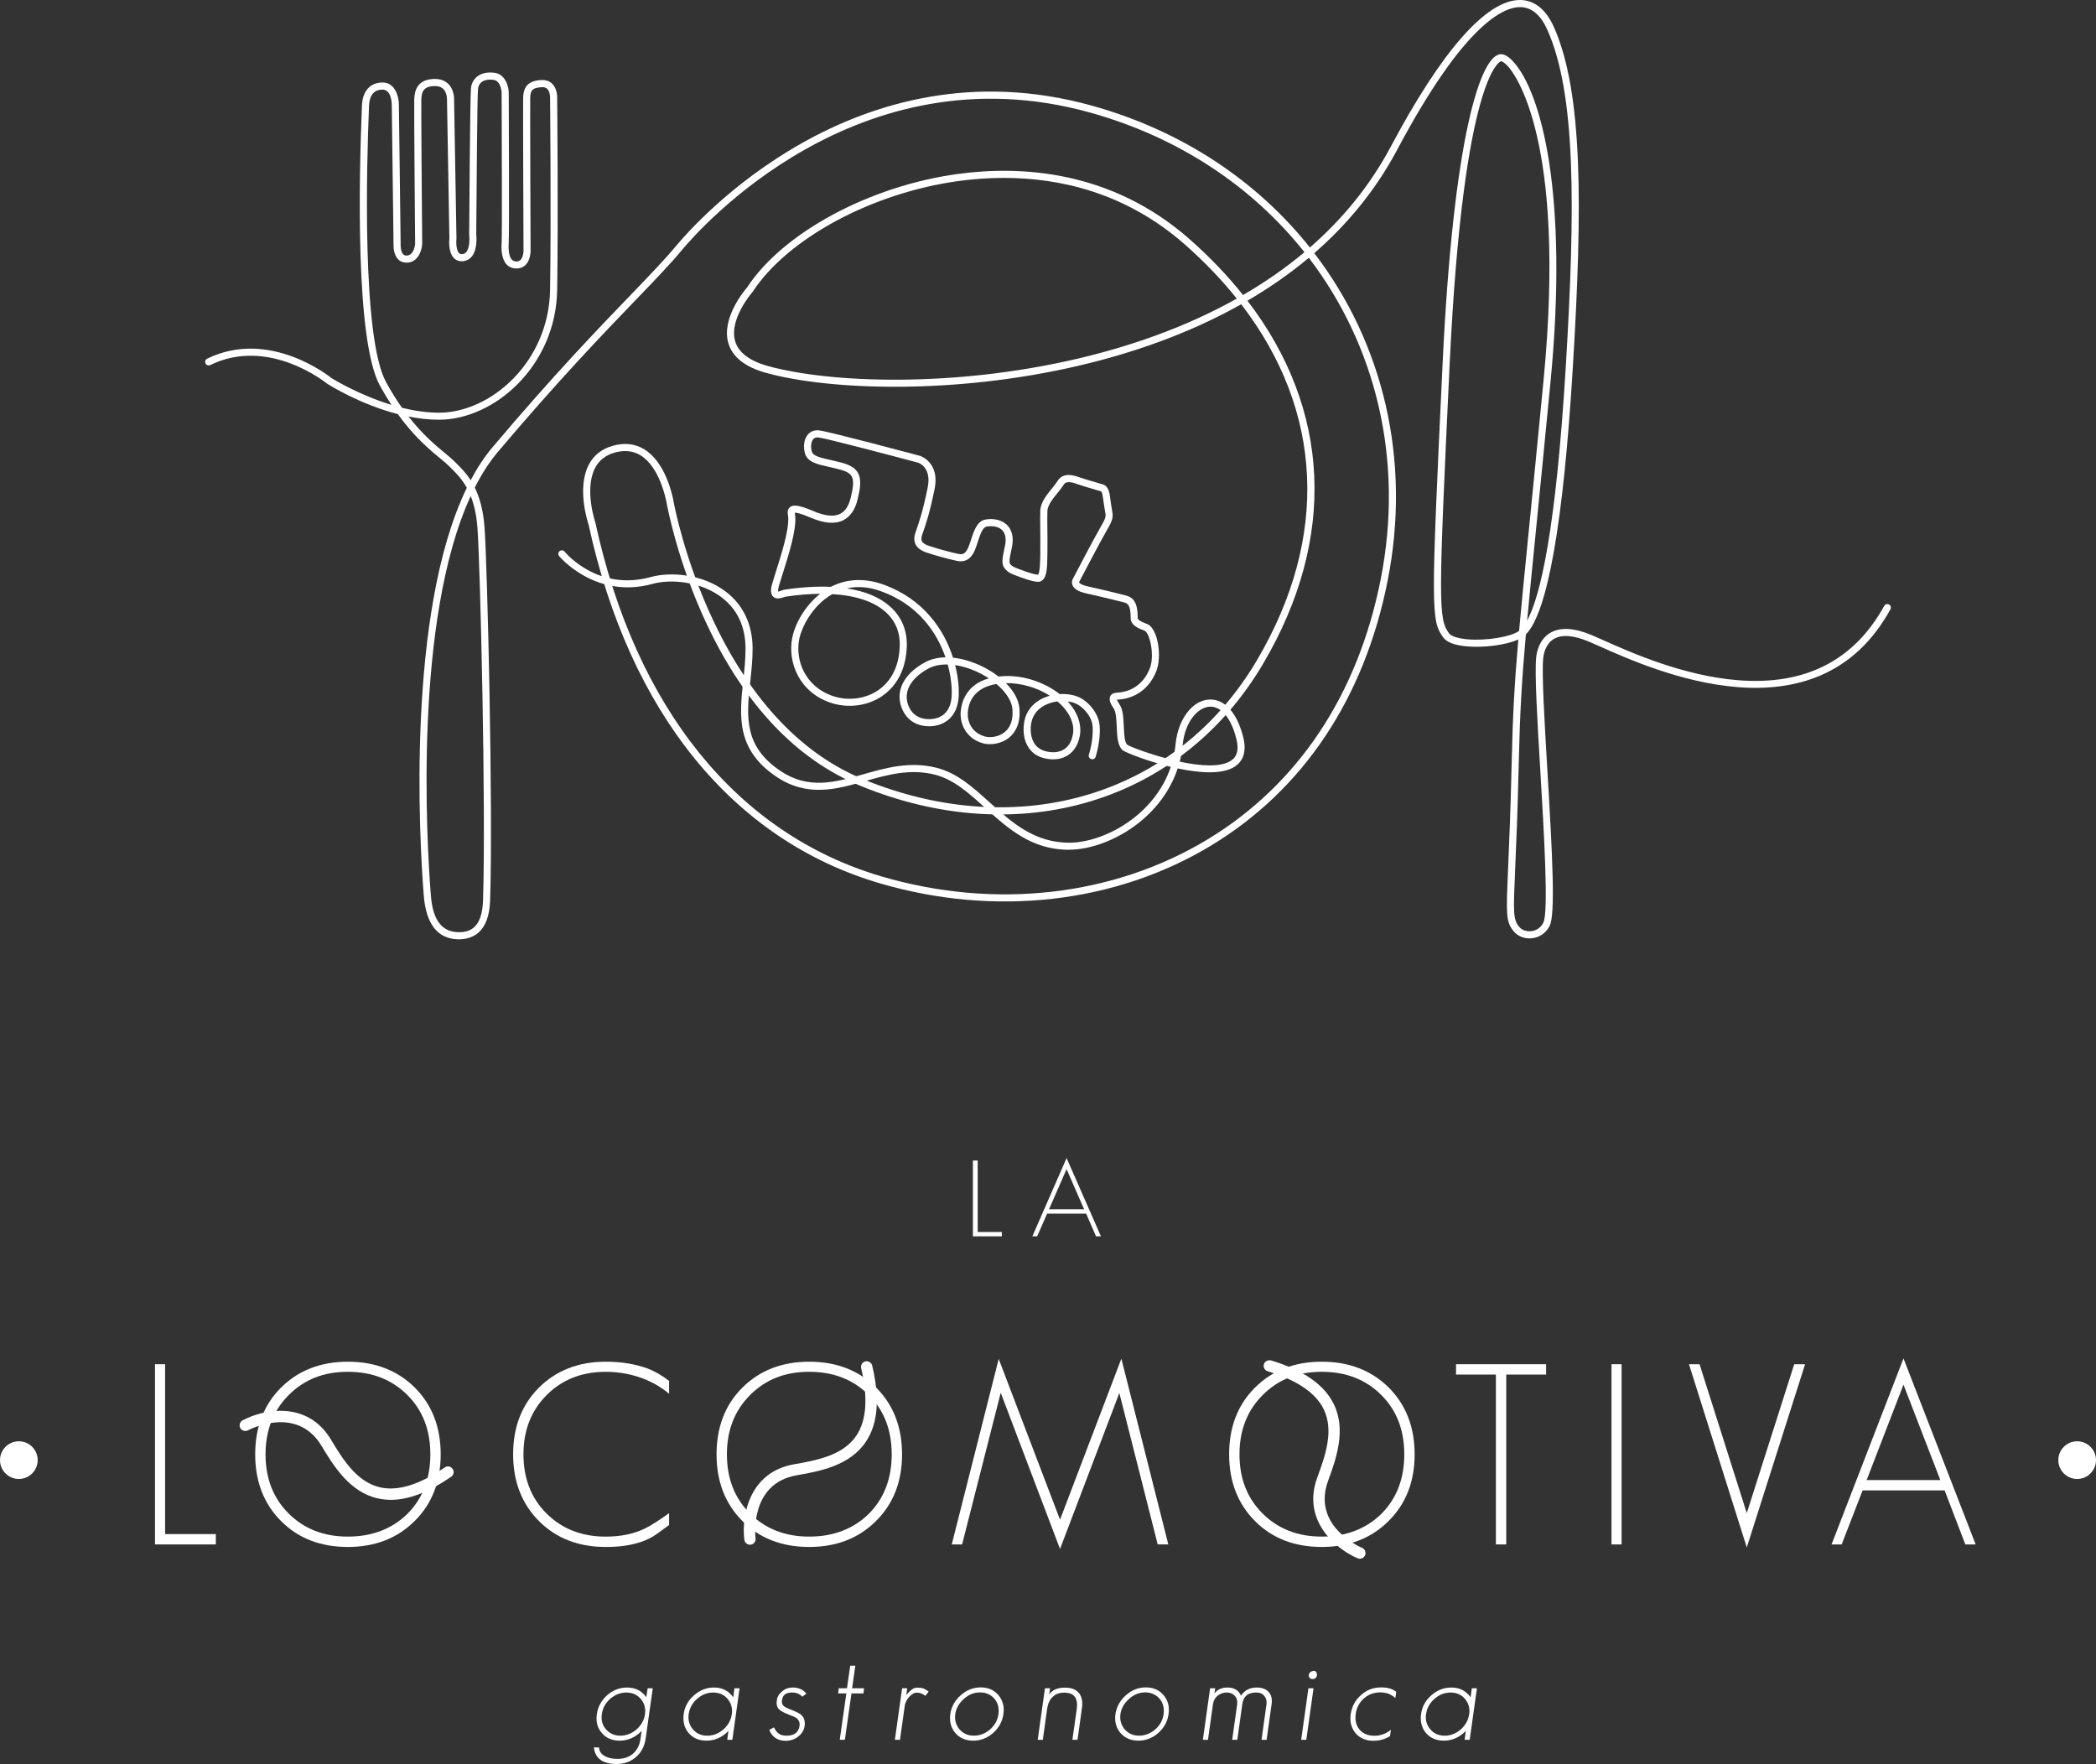 <?xml version="1.0" encoding="UTF-8"?>
<svg data-id="Livello_2" data-name="Livello 2" xmlns="http://www.w3.org/2000/svg" viewBox="0 0 2339.89 1969.25">
  <rect x="0" y="0" width="2339.89" height="1969.25" fill="#333333" stroke="none"/>
  <defs>
    <style>
      .cls-1 {
        fill: #fff;
      }
    </style>
  </defs>
  <g id="Livello_1-2" data-name="Livello 1">
    <g>
      <path class="cls-1" d="M512.29,1048.56c-.27,0-.54,0-.82,0-23.19-.4-36.14-17.28-38.49-50.16l-.14-1.88c-4.28-55.35-19.7-312.16,48.31-451.96-5.64-10.17-12.29-16.74-17.92-22.29l-2.06-2.05c-2.28-2.27-5.56-4.98-9.37-8.13-11.65-9.63-29.1-24.04-47.73-49.8-42.56-11.01-76.81-32.63-78.72-33.85-1.04-.83-65.22-52.97-130.64-20.89-1.96.94-4.33.15-5.29-1.82-.96-1.95-.15-4.33,1.81-5.29,70.09-34.36,138.11,21.05,138.78,21.61.15.07,29.46,18.55,66.97,29.93-4.31-6.57-8.65-13.77-12.97-21.69-27.48-50.38-23.19-232.53-20.08-308.52l.15-3.75c.49-16.23,9.12-25.92,23.08-25.92s18.13,15.96,18.13,24.39l1.98,157.22c-.07,2.13.32,7.71,2.93,10.26.65.63,1.73,1.49,4.1,1.33,8.19-.46,9.12-12.99,9.13-13.12-.06-6.07-1.33-155.52-.99-161.2.35-6.54,1.18-22.15,21.95-22.84,6.88-.16,12.43,1.75,16.4,5.88,6.87,7.13,6.17,18,6.14,18.46l2.65,153.62c-.53,5.07-.2,13.43,2.86,16.47.66.64,1.68,1.34,3.93,1.1,1.79-.22,3.15-.99,4.28-2.43,3.89-4.95,3.58-15.55,3.13-19.21.02-6.75.97-153.45,1.97-163.41.54-5.43,2.92-9.97,6.88-13.11,4.78-3.79,11.43-5.25,19.24-4.27,12.31,1.58,15.89,15.05,16.06,21.95.03,6.55.65,158.59-.01,167.87-.63,8.9.63,15.75,3.47,18.79,2.45,2.63,7.29,2.81,9.81.22,2.85-2.95,3.3-8.91,3.23-10.95-.03-6.63-.66-159.5-.42-169.82.32-13.45,6.56-19.4,20.87-19.94,4.67-.17,8.64,1.27,11.58,4.17,5.58,5.49,5.56,14.14,5.54,15.11.01,1.21,1.3,134.06,0,214.94-1.38,85.45-70.61,145-131.88,145-11.49,0-22.97-1.36-34.07-3.59,15.97,20.45,30.64,32.56,40.8,40.95,3.96,3.28,7.38,6.1,9.92,8.64l2.03,2.01c5.19,5.13,11.19,11.06,16.63,19.51,7.29-13.77,15.47-26.24,24.65-37.1,67.46-79.84,117.34-131.66,153.77-169.49,21.47-22.3,38.43-39.91,50.95-55.01,19.7-23.75,200.05-229.91,464.02-156.57,101.38,28.16,184.74,84.47,243.5,158.37,35.24-30.68,66.53-67.84,90.48-112.89C1609.66,56.45,1659.4,0,1696.75,0c.43,0,.86,0,1.28.02,15.45.54,28.13,10.96,36.67,30.15,32.41,72.87,32.1,199.68,21.1,380.66-10.5,172.9-28.13,272.95-52.37,297.44-4.66,52.44-6.7,88.48-7.95,143.54-1.24,54.56-2.83,91.06-3.99,117.72-2.13,49.08-2.46,56.62,4.43,65.12,2.88,3.55,8.23,5.5,13.51,4.9,5.86-.64,10.78-4.13,13.5-9.58,6-11.99.78-99.71-3.42-170.19-3.3-55.53-6.42-107.97-4.58-125.88.59-5.79,3.31-20.04,15.63-27.37,11.07-6.59,26.64-5.79,46.22,2.41,3.32,1.38,7.52,3.26,12.47,5.47,31.31,14,89.6,40.06,151.04,44.96,74.71,5.97,129.6-21.95,163.17-82.98,1.07-1.92,3.46-2.6,5.38-1.56,1.92,1.06,2.61,3.46,1.56,5.38-82.31,149.64-264.5,68.18-324.37,41.43-4.88-2.18-9.02-4.03-12.29-5.4-17.15-7.17-30.33-8.15-39.14-2.91-9.23,5.49-11.34,16.78-11.81,21.37-1.77,17.27,1.33,69.41,4.61,124.6,5.76,96.84,9.06,161.28,2.6,174.2-3.95,7.9-11.13,12.97-19.71,13.91-8.1.9-15.92-2.11-20.53-7.78-8.77-10.83-8.43-18.77-6.18-70.45,1.16-26.61,2.74-63.07,3.98-117.55,1.21-53.06,3.14-88.51,7.43-137.78-14.33,6.56-39.39,9.39-57.9,7.69-13.31-1.21-22.04-4.55-25.92-9.92-13.75-19-13.79-30.41-.74-305.16,12.12-255.38,42.73-345.99,65.27-345.99,3.99,0,8.72,2.89,13.69,8.36,31.65,34.83,61.55,148.97,41.68,356-6.78,70.59-12.23,125.34-16.64,169.6-3.98,39.98-7.11,71.45-9.6,98.34,14.68-27.05,31.99-99.98,43.07-282.41,10.93-179.8,11.32-305.58-20.44-376.97-7.32-16.46-17.32-25.02-29.71-25.46-19.33-.49-63.46,19.06-137.98,159.23-24.52,46.12-56.55,84.13-92.59,115.44,76.41,99.71,108.86,230.09,81.83,366.15-25.98,130.78-94.01,232.79-196.72,295.01-106.67,64.61-241.55,80.05-370.07,42.32-164.01-48.13-279.5-190.39-325.19-400.56-.44-1.21-13.53-40.15.22-66.67,5.43-10.47,14.27-17.55,26.28-21.06,13.33-3.88,25.39-2.58,35.87,3.89,23.5,14.5,31.14,50.54,32.43,57.61,1.8,9.87,46.11,242.53,211.55,310.52,174.14,71.58,350.91,18.19,439.88-132.86,81.05-137.61,73.72-278.51-17.61-397.3-60.74,34.23-125.01,55.37-180.59,68.4-140.6,32.97-279.65,27.43-349.37,8.33-23.61-6.48-37.93-17.63-42.55-33.16-8.53-28.68,19.65-60.94,20.85-62.3,39.9-61.11,136.92-113.42,235.57-126.76,69.58-9.4,170.93-4.38,258.62,73,22.56,19.91,42.39,40.68,59.51,62.19,23.74-13.78,46.83-29.62,68.55-47.84-57.76-72.76-139.78-128.22-239.55-155.93-259.21-71.98-436.46,130.65-455.82,154-12.7,15.32-29.75,33.03-51.34,55.44-36.35,37.75-86.13,89.47-153.43,169.1-9.81,11.61-18.46,25.14-26.08,40.17,5.24,10.63,9.4,24.64,10.85,44.02,3.2,42.92,9.65,314.16,6.27,416.83-1.17,35.72-19.4,43.4-34.86,43.4ZM525.49,553.72c-63.98,138.67-48.95,387.96-44.76,442.19l.14,1.92c1.31,18.17,5.91,42.38,30.74,42.81,18.2.55,26.82-11.05,27.63-35.74,3.37-102.47-3.06-373.16-6.26-415.98-1.1-14.74-3.88-26.14-7.5-35.21ZM697.88,503.55c-3.87,0-7.92.61-12.14,1.85-9.85,2.87-17.07,8.62-21.47,17.1-12.21,23.54.24,60.53.37,60.9,45.17,207.66,158.7,347.82,319.81,395.1,126.4,37.08,258.98,21.96,363.74-41.5,100.76-61.04,167.53-161.24,193.06-289.78,26.53-133.53-5.25-261.48-80.14-359.42-21.73,18.21-44.8,34.06-68.5,47.89,92.83,121.19,100.15,264.93,17.46,405.31-91.05,154.57-271.78,209.28-449.7,136.17-71.12-29.24-128.81-90.01-171.47-180.62-31.82-67.61-43.62-129.02-44.86-135.81-.73-3.98-7.73-39.29-28.81-52.31-5.26-3.25-11.06-4.87-17.36-4.87ZM1675.69,68.38c-.39.03-41.9,12.43-57.37,338.45-12.66,266.81-12.7,283.64-.74,300.15,2.34,3.24,9.91,5.73,20.24,6.68,21.05,1.92,48.47-2.6,58.02-9.28,2.65-29.6,6.12-64.48,10.73-110.75,4.4-44.25,9.85-98.99,16.63-169.57,25.86-269.22-32.88-342.45-39.66-349.92-4.15-4.57-6.94-5.77-7.84-5.77ZM448.77,455.24c13.36,3.31,27.42,5.47,41.35,5.47,57.59,0,122.66-56.35,123.96-137.21,1.3-80.79.01-213.53,0-214.86.02-1.82-.51-6.82-3.2-9.45-1.39-1.35-3.28-2.02-5.72-1.88-11.17.41-13.06,3.93-13.25,12.21-.24,10.22.41,167.88.41,169.47.04.95.25,10.68-5.42,16.58-5.51,5.73-15.93,5.49-21.32-.29-5.63-6.04-6.13-16.79-5.56-24.75.51-7.19.22-112.51-.01-167.19,0-.04-.5-13.11-9.16-14.22-5.66-.74-10.25.18-13.31,2.61-2.28,1.81-3.6,4.4-3.93,7.7-.77,7.68-1.62,109.43-1.96,162.16.17,1.18,1.78,16.18-4.79,24.56-2.41,3.08-5.73,4.94-9.57,5.39-4.15.5-7.75-.66-10.45-3.35-6.74-6.71-5.34-20.86-5.16-22.46l-2.66-153.45c.02-.42.46-8.23-3.97-12.79-2.38-2.46-5.71-3.56-10.41-3.43-12.48.41-13.87,7.18-14.28,14.68-.31,5.21.59,118.42.96,161.67-.42,7.08-4.43,20.12-16.59,20.79-3.97.19-7.49-1.01-10.11-3.6-5.54-5.46-5.32-14.94-5.28-16l-1.98-157.05c0-.2-.18-16.53-10.22-16.53-12.08,0-14.91,9.92-15.16,18.24l-.15,3.83c-2.41,58.77-8.16,254.39,19.12,304.4,5.94,10.9,11.93,20.4,17.82,28.73ZM1120.67,198.6c-17.92,0-34.76,1.35-50.06,3.42-96.54,13.05-191.26,63.92-230.35,123.7-.61.76-26.83,30.82-19.54,55.27,3.79,12.73,16.26,22.07,37.06,27.76,68.76,18.85,206.21,24.26,345.46-8.4,54.64-12.81,117.78-33.53,177.46-67-16.65-20.83-35.91-40.96-57.77-60.24-66.22-58.43-140.55-74.51-202.27-74.51Z"/>
      <path class="cls-1" d="M1193.27,948.66c-41.73,0-68.13-23.87-93.66-46.97-17.96-16.24-34.93-31.59-55.92-36.9-27.84-7.02-53.37.22-78.07,7.27-31.7,9.03-64.49,18.37-99.23-5.18-44.91-30.45-40.89-67.74-36.64-107.23,1.25-11.56,2.53-23.51,2.53-35.41,0-24.6-9-43.92-26.75-57.42-22.98-17.49-56.13-20.79-76.98-15.02-63.71,17.63-103.95-30.49-104.35-30.98-1.38-1.69-1.13-4.18.56-5.56,1.68-1.39,4.18-1.14,5.56.56,1.5,1.83,37.46,44.55,96.11,28.37,22.04-6.1,57.69-3.59,83.88,16.34,19.54,14.87,29.87,36.9,29.87,63.72,0,12.32-1.31,24.5-2.58,36.26-4.16,38.67-7.76,72.06,33.21,99.83,31.69,21.48,61.29,13.04,92.63,4.13,25.7-7.31,52.29-14.9,82.18-7.33,22.9,5.8,40.58,21.78,59.28,38.71,24.57,22.22,49.81,45.01,89.07,44.92,38.44-.27,94.77-30.26,113.03-84.63-27.19-6.61-51.21-16.48-53.6-18.54-5.82-5.01-6.26-15.25-6.72-26.11-.36-8.22-.72-16.72-3.52-20.8-2.81-4.09-5.77-9.32-3.73-13.48,1.76-3.59,5.88-3.83,7.43-3.92,23.26-1.32,33.02-17.59,36.77-27.17,5.59-14.29.04-39.32-5.9-42.08-.36-.16-.9-.36-1.55-.6-4.52-1.7-13.93-5.24-13.93-13.24,0-15.83-3.81-16.8-8.23-17.93-13.51-3.45-26.67-6.58-41.42-9.86-8.86-1.97-13.92-5.1-15.46-9.57-1.05-3.03-.13-5.9,1.09-7.62,2.19-4.21,23.92-45.78,30.29-56.6,6.31-10.73,6.03-12.32,5.44-15.79-.71-4.16-2.16-13.33-2.55-16.49-.74-6.91-2.16-7.8-2.22-7.83-2.4-.79-5.36-1.63-8.72-2.59-5.5-1.57-12.35-3.52-19.43-6.02-6.93-2.46-11.38-2.19-13.25.75-2.52,3.96-7.4,9.98-9.39,12.37-7.36,8.91-9.03,14.32-9.13,17.29-.19,5.9-.12,12.04-.04,19.51.09,7.72.19,16.85.04,28.54-.19,15.34-.55,24.95-5.36,29.2-1.72,1.52-3.87,2.19-6.2,1.93-6.96-.76-14.98-3.78-21.41-6.2l-3.98-1.48c-10.55-3.81-12.76-9.88-13.14-13.16-.48-4.14.76-9.93,1.95-15.53.58-2.71,1.13-5.24,1.34-7.11.7-6.46-.66-11.34-4.05-14.5-4.46-4.16-11.69-4.64-16.96-3.69-4.64.83-7.45,9.56-9.93,17.25-1.2,3.72-2.34,7.25-3.75,10.28-6.26,13.41-16.24,11.44-19.52,10.78-8.76-1.74-25.84-6.54-34.13-9.37-6.05-2.06-10.11-5.15-12.08-9.17-2.69-5.49-.77-11,.37-14.29,3.98-11.48,7.72-22.29,13.2-49,4.64-22.63-10.01-27.55-10.64-27.75-34.63-9.27-102.73-27.18-111.37-28.2-2.51-.24-4.42.36-5.8,2.02-2.42,2.91-3.05,8.68-1.5,13.74,1.49,4.86,8.56,6.66,20.93,9.43,4.03.9,8.38,1.88,12.94,3.12,21.64,5.94,22.82,17.82,17.3,40.57-2.83,11.68-8.23,19.58-16.05,23.5-9.26,4.64-21.31,3.66-36.83-2.99-11.59-4.98-15.88-5.46-17.33-5.4.03.64.17,1.55.26,2.16.14.88.26,1.75.31,2.55.99,15.93-7.67,43.19-13.99,63.11-1.66,5.24-3.14,9.91-4.2,13.59-1.53,5.34-.89,6.78-.88,6.8.34-.19,2.92-1.06,4.03-1.43,1.24-.42,2.33-.76,3.1-.87,18.91-2.8,36.16-3.85,51.61-3.12,17.65-9.16,37.89-10.05,58.73-2.54,45.31,16.34,67.85,50.88,77.67,81.6,12.99,1.38,26,6.1,36.48,11.78,5.2,2.81,9.98,5.93,14.26,9.26,1.74-.19,3.55-.35,5.43-.44,22.12-1.24,45.81,6.66,62.91,20.05,7.12-.46,14.23.54,20.34,2.97,10.67,4.22,22.97,17.66,24.25,32.01,1.48,16.57-4.22,34.29-4.46,35.04-.68,2.07-2.87,3.22-4.99,2.53-2.07-.68-3.21-2.91-2.53-4.99.05-.16,5.44-16.95,4.1-31.87-1.07-11.99-11.88-22.43-19.28-25.36-2.65-1.05-5.53-1.77-8.52-2.17.45.49.9.98,1.33,1.48,10.13,11.54,14.46,24.67,12.21,36.97-1.79,9.79-6.42,17.31-13.37,21.75-7.21,4.6-16.71,5.72-26.79,3.12-8.29-2.14-14.46-6.82-18.33-13.91-6.26-11.46-4.35-25.33-2.24-31.72,3.08-9.32,9.9-16.67,19.72-21.26,2.39-1.11,4.91-2.03,7.51-2.76-14.18-9.1-32.06-14.29-48.96-14.06,8.86,8.96,14.28,18.82,15.08,28.2,1.51,17.8-5.31,27.47-11.3,32.45-9.11,7.56-21.58,8.71-29.3,6.56-18.83-5.21-26.11-21.59-24.96-35.51.78-9.48,5.54-29.77,31.41-37.01-2.32-1.53-4.76-2.99-7.3-4.37-10.11-5.48-20.56-8.99-30.32-10.42,3.21,12.66,4.31,24.27,4.05,33.16-.37,12.53-4.41,22.01-12,28.15-7.32,5.93-17.62,8.22-28.27,6.29-16.92-3.08-24.39-17.38-25.64-28.68-1.79-16.13,8.57-31.5,28.43-42.17,6.9-3.71,14.65-5.33,22.63-5.46-9.66-28.1-30.78-58.94-71.93-73.76-13.43-4.85-26.19-5.9-38.1-3.18,20.42,3.11,36.75,9.94,48.4,20.39,12.75,11.42,19.12,26.88,18.45,44.7-1.15,30.48-15.36,46.62-27.07,54.79-16.03,11.2-37.96,14.27-57.23,8.01-35.83-11.64-49.03-45.52-43.54-72.95,2.99-14.97,13.77-35.18,31.09-48.91-11.91.09-24.79,1.15-38.5,3.18-.44.08-1.04.31-1.74.54-3.21,1.08-8.57,2.9-12.16-.53-3.7-3.53-2.41-9.98-1.11-14.51,1.07-3.74,2.58-8.48,4.27-13.81,5.79-18.23,14.53-45.78,13.63-60.22-.03-.58-.14-1.21-.24-1.85-.43-2.79-1.07-7.01,2.33-9.64,3.28-2.57,8.92-2.78,25.68,4.4,13.06,5.6,23.22,6.69,30.17,3.19,5.72-2.86,9.61-8.85,11.9-18.29,5.21-21.47,3.13-26.99-11.71-31.06-4.42-1.21-8.66-2.16-12.57-3.04-13.33-2.98-23.85-5.35-26.77-14.84-2.36-7.67-1.16-16.16,2.98-21.13,3.09-3.71,7.65-5.44,12.81-4.8,11.37,1.34,108.53,27.35,112.66,28.45.39.12,22.22,7.4,16.17,36.94-5.58,27.22-9.41,38.26-13.46,49.96-.9,2.58-1.99,5.73-.75,8.27,1.01,2.06,3.54,3.79,7.52,5.15,8.07,2.74,24.64,7.42,33.13,9.1,3.03.6,7.17,1.43,10.81-6.37,1.2-2.58,2.26-5.87,3.39-9.37,3.16-9.81,6.75-20.94,16.06-22.61,9.27-1.65,18.15.46,23.75,5.69,3.65,3.41,7.75,9.84,6.51,21.13-.23,2.08-.82,4.9-1.46,7.91-.97,4.5-2.16,10.11-1.84,12.97.29,2.49,3.19,4.91,7.96,6.62l4.08,1.51c6.02,2.26,13.51,5.08,19.49,5.74,2.51-1.57,2.68-15.21,2.78-23.36.15-11.63.05-20.69-.04-28.37-.08-7.6-.15-13.85.04-19.86.2-6.2,3.78-13.41,10.93-22.07,3.94-4.76,7.22-9.08,8.8-11.57,2.81-4.45,9.01-8.76,22.57-3.98,6.85,2.42,13.28,4.26,18.96,5.87,3.47.99,6.54,1.87,9.06,2.7,6.25,2.06,7.21,11.04,7.53,13.99.42,3.46,1.85,12.43,2.54,16.5,1.04,6.13.33,9.64-6.43,21.13-6.46,11-30,56.08-30.24,56.53-.12.24-.27.46-.44.67.02.55,1.06,2.94,9.67,4.84,14.83,3.3,28.07,6.45,41.66,9.92,8.98,2.29,14.18,7.22,14.18,25.59,0,2.52,6.63,5.01,8.81,5.83.87.33,1.6.61,2.09.83,11.9,5.54,16.15,36.27,9.94,52.15-7.67,19.58-23.17,31.01-43.68,32.18-.09,0-.25.02-.42.03.31.88,1.04,2.45,2.79,4.99,4.1,5.95,4.5,15.61,4.91,24.94.36,8.29.76,17.68,3.98,20.45,2.6,1.85,25.38,10.81,50.69,16.95,1.46-5.64,2.52-11.52,3.11-17.63,2.71-27.59,18.33-48.57,37.13-49.87,17.45-1.14,31.84,14.77,38.58,42.74,4.55,18.92-3.08,28.13-10.28,32.54-14.06,8.58-39.11,6.71-63.06,1.58-19.23,58.29-79.58,90.48-120.71,90.77h-.77ZM1316.98,850.29c22.59,4.82,45.75,6.68,57.45-1.22,6.72-4.54,8.68-12.2,5.97-23.45-5.76-23.9-17.2-37.69-30.34-36.7-12.49.87-27.18,16.14-29.8,42.75-.63,6.46-1.75,12.66-3.28,18.62ZM1180.52,783c-4.42.56-8.76,1.77-12.7,3.61-5.43,2.54-12.55,7.48-15.55,16.57-2.22,6.71-2.64,17.53,1.67,25.44,2.78,5.09,7.28,8.47,13.36,10.04,7.92,2.04,15.22,1.29,20.55-2.12,5.12-3.28,8.44-8.83,9.85-16.51,2.32-12.64-4.36-23.47-10.37-30.32-2.07-2.36-4.35-4.6-6.81-6.7ZM1112.36,763.56c-25.66,4.21-31.08,21.09-31.92,31.4-.82,9.89,3.72,22.95,19.18,27.24,6.02,1.65,15.52.46,22.13-5.03,6.61-5.49,9.46-14.13,8.48-25.69-.77-9.02-7.39-19.09-17.87-27.92ZM1056.68,741.8c-7.6,0-14.48,1.46-20.04,4.44-16.86,9.06-25.73,21.57-24.31,34.32,1,9.02,6.56,19.47,19.19,21.77,8.23,1.49,16.43-.24,21.88-4.65,5.71-4.63,8.77-12.11,9.06-22.23.27-8.92-.93-20.78-4.46-33.64-.44,0-.88-.02-1.32-.02ZM929.2,663.25c-22.26,12.6-34.29,36.87-36.94,50.12-4.8,24.01,6.79,53.67,38.23,63.88,16.96,5.52,36.21,2.84,50.26-6.96,10.24-7.15,22.66-21.38,23.69-48.6.59-15.62-4.73-28.58-15.82-38.52-13-11.64-33.4-18.38-59.42-19.91Z"/>
      <g>
        <path class="cls-1" d="M1086.11,1380.19v-84.64h5.36v79.78h26.95v4.86h-32.31Z"/>
        <path class="cls-1" d="M1223.55,1380.19l-11-25.37h-43.58l-11.13,25.37h-5.36l38.22-87.37,38.35,87.37h-5.5ZM1190.69,1305.15l-19.58,44.81h39.15l-19.58-44.81Z"/>
      </g>
      <g>
        <path class="cls-1" d="M710.05,1961.45c-5.94,5.2-13.14,7.8-21.59,7.8-15.6,0-24.09-6.17-25.48-18.52h5.71c.28,4.55,2.74,7.94,7.38,10.17,3.53,1.76,7.94,2.65,13.23,2.65,7.15,0,13-2,17.55-5.99,4.55-4.09,7.29-9.66,8.22-16.71l1.25-8.5c-7.15,7.24-15.32,10.86-24.51,10.86-8.45,0-15.09-2.83-19.91-8.5-5.01-5.66-6.87-12.72-5.57-21.17,1.11-8.17,4.92-15.18,11.42-21.03,6.59-5.75,14.02-8.63,22.28-8.63,9.28,0,16.43,3.62,21.45,10.86l1.53-10.03h5.71l-7.94,56.26c-1.3,8.54-4.87,15.36-10.72,20.47ZM715.34,1896.56c-4.18-4.74-9.52-7.1-16.02-7.1s-12.63,2.32-18.1,6.96c-5.39,4.83-8.49,10.54-9.33,17.13-1.02,6.59.51,12.25,4.6,16.99,4.18,4.74,9.52,7.1,16.02,7.1s12.62-2.32,18.1-6.96c5.38-4.83,8.54-10.54,9.47-17.13.84-6.59-.74-12.26-4.73-16.99Z"/>
        <path class="cls-1" d="M811.85,1942.23l1.39-9.89c-7.15,7.24-15.32,10.86-24.51,10.86-8.45,0-15.09-2.83-19.91-8.5-4.83-5.66-6.68-12.72-5.57-21.17,1.11-8.26,4.97-15.27,11.56-21.03,6.59-5.75,14.02-8.63,22.28-8.63,9.1,0,16.25,3.62,21.45,10.86l1.39-10.03h5.71l-8.08,57.52h-5.71ZM812.26,1896.56c-4.09-4.74-9.42-7.1-16.02-7.1s-12.58,2.32-17.96,6.96c-5.29,4.64-8.45,10.35-9.47,17.13-.93,6.5.65,12.16,4.73,16.99,3.99,4.74,9.33,7.1,16.02,7.1s12.58-2.32,17.96-6.96c5.29-4.64,8.45-10.35,9.47-17.13.93-6.5-.65-12.16-4.73-16.99Z"/>
        <path class="cls-1" d="M891.08,1938.61c-3.99,3.16-8.63,4.74-13.93,4.74-8.91,0-15.04-4.04-18.38-12.12l5.29-2.92c1.11,2.69,2.74,4.92,4.87,6.68,2.04,1.76,5.06,2.65,9.05,2.65,8.73,0,13.6-3.71,14.62-11.14.46-3.25-.65-6.08-3.34-8.5-1.67-1.02-4.92-2.46-9.75-4.32-4.46-1.76-7.57-3.43-9.33-5.01-2.69-2.32-3.67-5.8-2.92-10.44.37-3.81,2.32-7.15,5.85-10.03,3.25-2.88,7.19-4.32,11.84-4.32,6.41,0,11.51,2.23,15.32,6.68l-4.6,3.62c-2.79-3.16-6.64-4.74-11.56-4.74-6.78,0-10.49,2.92-11.14,8.77-.47,2.6.23,4.74,2.09,6.41.74.65,1.74,1.28,2.99,1.88,1.25.6,2.72,1.23,4.39,1.88,2.97,1.11,5.41,2.16,7.31,3.13,1.9.97,3.36,1.83,4.39,2.58,3.43,3.06,4.83,7.2,4.18,12.39-.74,5.01-3.16,9.05-7.24,12.12Z"/>
        <path class="cls-1" d="M950.55,1890.43l-7.38,51.81h-5.71l7.38-51.81h-9.19l.7-5.71h9.19l3.62-25.21h5.71l-3.62,25.21h13.37l-.7,5.71h-13.37Z"/>
        <path class="cls-1" d="M1032.99,1893.21c-1.3-1.11-2.74-2-4.32-2.65-1.58-.65-3.3-.97-5.15-.97-1.58,0-3.13.49-4.67,1.46s-2.92,2.18-4.18,3.62c-1.25,1.44-2.3,3.04-3.13,4.8-.84,1.76-1.35,3.39-1.53,4.87l-5.29,37.88h-5.71l8.08-57.52h5.71l-1.11,7.8c1.48-2.13,3.32-4.08,5.5-5.85,2.18-1.76,4.43-2.65,6.75-2.65,2.97,0,5.31.33,7.03.98,1.72.65,3.64,1.81,5.78,3.48l-3.76,4.73Z"/>
        <path class="cls-1" d="M1108.75,1934.57c-6.59,5.76-14.02,8.63-22.28,8.63s-15.09-2.83-19.91-8.5c-4.92-5.66-6.82-12.72-5.71-21.17,1.3-8.36,5.2-15.37,11.7-21.03,6.5-5.85,13.93-8.77,22.28-8.77s14.85,2.88,19.77,8.63c4.92,5.85,6.78,12.91,5.57,21.17-1.11,8.17-4.92,15.18-11.42,21.03ZM1110.14,1896.42c-4.09-4.73-9.47-7.1-16.15-7.1s-12.58,2.42-17.96,7.24c-5.48,4.92-8.68,10.58-9.61,16.99-.84,6.59.74,12.25,4.73,16.99,4.18,4.74,9.52,7.1,16.02,7.1s12.62-2.32,18.1-6.96c5.38-4.83,8.49-10.54,9.33-17.13.93-6.78-.56-12.49-4.46-17.13Z"/>
        <path class="cls-1" d="M1197.18,1942.23l4.87-34.4c1.67-12.16-2.97-18.24-13.93-18.24-5.48,0-9.8,1.58-12.95,4.73-3.25,3.06-5.29,7.38-6.13,12.95l-4.87,34.96h-5.71l8.08-57.52h5.71l-.97,6.96c3.34-5.11,9.24-7.66,17.69-7.66,7.15,0,12.35,2.04,15.6,6.13,3.25,4.09,4.32,9.8,3.2,17.13l-4.87,34.96h-5.71Z"/>
        <path class="cls-1" d="M1293.13,1934.57c-6.59,5.76-14.02,8.63-22.28,8.63s-15.09-2.83-19.91-8.5c-4.92-5.66-6.82-12.72-5.71-21.17,1.3-8.36,5.2-15.37,11.7-21.03,6.5-5.85,13.93-8.77,22.28-8.77s14.85,2.88,19.77,8.63c4.92,5.85,6.78,12.91,5.57,21.17-1.11,8.17-4.92,15.18-11.42,21.03ZM1294.52,1896.42c-4.09-4.73-9.47-7.1-16.15-7.1s-12.58,2.42-17.96,7.24c-5.48,4.92-8.68,10.58-9.61,16.99-.84,6.59.74,12.25,4.73,16.99,4.18,4.74,9.52,7.1,16.02,7.1s12.62-2.32,18.1-6.96c5.38-4.83,8.49-10.54,9.33-17.13.93-6.78-.56-12.49-4.46-17.13Z"/>
        <path class="cls-1" d="M1408.3,1942.23l5.57-39.69c.46-3.71-.33-6.78-2.37-9.19-1.95-2.6-5.06-3.9-9.33-3.9-9.1,0-14.2,4.37-15.32,13.09l-5.57,39.69h-5.71l5.57-39.69c.46-3.9-.42-7.01-2.65-9.33-2.23-2.51-5.25-3.76-9.05-3.76s-7.29,1.21-10.17,3.62c-2.88,2.32-4.6,5.48-5.15,9.47l-5.57,39.69h-5.71l8.08-57.52h5.71l-.84,5.71c3.34-4.36,8.12-6.54,14.34-6.54,7.61,0,12.67,3.02,15.18,9.05,4.18-6.03,10.03-9.05,17.55-9.05,5.85,0,10.31,1.62,13.37,4.87,3.06,3.34,4.18,7.94,3.34,13.79l-5.57,39.69h-5.71Z"/>
        <path class="cls-1" d="M1452.59,1942.23l8.08-57.52h5.71l-8.08,57.52h-5.71ZM1465.12,1874.41c-1.11,0-2.14-.42-3.06-1.25-.65-.65-.98-1.76-.98-3.34.46-2.51,2.23-4.04,5.29-4.6,2.41,0,3.71,1.53,3.9,4.6-.47,3.06-2.18,4.6-5.15,4.6Z"/>
        <path class="cls-1" d="M1533.5,1943.35c-8.63,0-15.37-2.83-20.19-8.5-4.83-5.85-6.64-12.95-5.43-21.31,1.3-8.63,5.15-15.74,11.56-21.31,6.31-5.66,13.79-8.5,22.42-8.5,7.33,0,12.95,1.67,16.85,5.01l-.97,6.82-3.2-2.37-3.62-2.09c-3.34-1.21-6.64-1.81-9.89-1.81-7.15,0-13.28,2.23-18.38,6.68-5.2,4.64-8.26,10.49-9.19,17.55-.93,7.06.51,12.86,4.32,17.41,3.99,4.55,9.52,6.82,16.57,6.82,6.68,0,12.81-2.23,18.38-6.68l-.97,7.1c-5.66,3.44-11.75,5.15-18.24,5.15Z"/>
        <path class="cls-1" d="M1635.02,1942.23l1.39-9.89c-7.15,7.24-15.32,10.86-24.51,10.86-8.45,0-15.09-2.83-19.92-8.5-4.83-5.66-6.68-12.72-5.57-21.17,1.11-8.26,4.97-15.27,11.56-21.03,6.59-5.75,14.02-8.63,22.28-8.63,9.1,0,16.25,3.62,21.45,10.86l1.39-10.03h5.71l-8.08,57.52h-5.71ZM1635.43,1896.56c-4.09-4.74-9.42-7.1-16.02-7.1s-12.58,2.32-17.96,6.96c-5.29,4.64-8.45,10.35-9.47,17.13-.93,6.5.65,12.16,4.74,16.99,3.99,4.74,9.33,7.1,16.01,7.1s12.58-2.32,17.96-6.96c5.29-4.64,8.45-10.35,9.47-17.13.93-6.5-.65-12.16-4.73-16.99Z"/>
      </g>
      <g>
        <path class="cls-1" d="M173.04,1724.13v-201.17h11.27v189.62h56.63v11.55h-67.9Z"/>
        <path class="cls-1" d="M462.95,1697.93c-19.35,19.35-44.23,29.02-74.66,29.02s-55.22-9.58-74.38-28.74c-19.35-19.34-29.02-44.23-29.02-74.66s9.58-55.22,28.74-74.38,44.23-29.02,74.66-29.02,55.13,9.58,74.66,28.74c19.34,19.35,29.02,44.23,29.02,74.66s-9.68,55.22-29.02,74.38ZM454.78,1557.33c-17.28-17.28-39.44-25.92-66.49-25.92s-48.65,8.64-65.93,25.92c-17.28,17.28-25.92,39.35-25.92,66.21s8.54,48.84,25.64,65.93c17.28,17.28,39.35,25.92,66.21,25.92s49.21-8.45,66.49-25.36c17.09-17.09,25.64-39.26,25.64-66.49s-8.55-49.12-25.64-66.21Z"/>
        <path class="cls-1" d="M733.43,1712.3c-10.52,7.7-24.79,12.4-42.83,14.09-2.07.18-4.32.33-6.76.42-2.44.09-4.98.14-7.61.14-30.43,0-55.22-9.58-74.38-28.74-19.35-19.34-29.02-44.23-29.02-74.66s9.58-55.22,28.74-74.38,44.23-29.02,74.66-29.02c17.28,0,32.87,2.54,46.77,7.61,8.26,3.2,16.24,7.8,23.95,13.81v14.37c-7.89-6.57-16.53-11.83-25.92-15.78-14.28-5.82-29.21-8.73-44.8-8.73-26.67,0-48.65,8.64-65.93,25.92-17.28,17.28-25.92,39.35-25.92,66.21s8.54,48.84,25.64,65.93c17.28,17.28,39.35,25.92,66.21,25.92,16.72,0,31.27-3,43.67-9.02,7.14-3.57,16.15-9.3,27.05-17.19v13.24l-13.52,9.86Z"/>
        <path class="cls-1" d="M977.99,1697.93c-19.35,19.35-44.23,29.02-74.66,29.02s-55.22-9.58-74.38-28.74c-19.35-19.34-29.02-44.23-29.02-74.66s9.58-55.22,28.74-74.38,44.23-29.02,74.66-29.02,55.13,9.58,74.66,28.74c19.34,19.35,29.02,44.23,29.02,74.66s-9.68,55.22-29.02,74.38ZM969.82,1557.33c-17.28-17.28-39.44-25.92-66.49-25.92s-48.65,8.64-65.93,25.92c-17.28,17.28-25.92,39.35-25.92,66.21s8.54,48.84,25.64,65.93c17.28,17.28,39.35,25.92,66.21,25.92s49.21-8.45,66.49-25.36c17.09-17.09,25.64-39.26,25.64-66.49s-8.55-49.12-25.64-66.21Z"/>
        <path class="cls-1" d="M1292.42,1724.13l-42.83-169.05-66.21,174.12-66.21-174.4-43.11,169.33h-11.55l52.41-207.09,68.46,179.47,68.47-179.76,52.41,207.37h-11.83Z"/>
        <path class="cls-1" d="M1550.22,1697.93c-19.35,19.35-44.23,29.02-74.66,29.02s-55.22-9.58-74.38-28.74c-19.35-19.34-29.02-44.23-29.02-74.66s9.58-55.22,28.74-74.38c19.34-19.34,44.23-29.02,74.66-29.02s55.13,9.58,74.66,28.74c19.34,19.35,29.02,44.23,29.02,74.66s-9.68,55.22-29.02,74.38ZM1542.05,1557.33c-17.28-17.28-39.45-25.92-66.49-25.92s-48.65,8.64-65.93,25.92c-17.28,17.28-25.92,39.35-25.92,66.21s8.54,48.84,25.64,65.93c17.28,17.28,39.35,25.92,66.21,25.92s49.21-8.45,66.49-25.36c17.09-17.09,25.64-39.26,25.64-66.49s-8.55-49.12-25.64-66.21Z"/>
        <path class="cls-1" d="M1681.52,1534.51v189.62h-11.55v-189.62h-44.52v-11.55h100.58v11.55h-44.52Z"/>
        <path class="cls-1" d="M1799.01,1724.13v-201.17h11.27v201.17h-11.27Z"/>
        <path class="cls-1" d="M1950.02,1727.51l-64.52-204.55h11.83l52.69,166.23,52.97-166.23h12.12l-65.08,204.55Z"/>
        <path class="cls-1" d="M2194.01,1724.13l-23.1-60.29h-91.57l-23.39,60.29h-11.27l80.3-207.65,80.58,207.65h-11.55ZM2124.98,1545.78l-41.14,106.5h82.27l-41.13-106.5Z"/>
      </g>
      <g>
        <circle class="cls-1" cx="21.03" cy="1630.02" r="21.03"/>
        <circle class="cls-1" cx="2318.86" cy="1630.02" r="21.03"/>
      </g>
      <path class="cls-1" d="M436.33,1674.36c-4.83,0-9.56-.54-14.2-1.53-31.94-6.95-49.98-36.82-63.14-58.66-27.55-45.79-80-18.58-82.22-17.4-2.91,1.53-6.9.49-8.53-2.61-1.63-3.06-.49-6.85,2.56-8.53,22.43-11.98,71.77-23.07,98.63,21.39,13.01,21.59,28.74,47.71,55.4,53.48,19.47,4.34,43.77-3.2,71.72-22.33,2.86-1.97,6.8-1.28,8.77,1.68,1.97,2.86,1.23,6.8-1.68,8.77-25.14,17.2-47.32,25.73-67.33,25.73Z"/>
      <path class="cls-1" d="M837.21,1724.44c-3.15,0-5.87-2.32-6.26-5.52-3.15-25.24,4.44-75.32,55.45-84.24,24.84-4.39,54.91-9.66,69.89-32.43,11.09-16.81,12.82-42.04,5.08-74.92-.79-3.4,1.33-6.75,4.73-7.59,3.45-.54,6.8,1.33,7.59,4.73,8.68,36.87,6.41,64.62-6.85,84.73-17.99,27.31-52.4,33.37-77.53,37.76-52.64,9.22-46.14,67.92-45.84,70.39.44,3.5-2.02,6.6-5.47,7.05-.3.05-.54.05-.79.05Z"/>
      <path class="cls-1" d="M1518.11,1740.11c-.84,0-1.68-.15-2.46-.49-23.41-9.91-62.94-41.55-45.1-90.2,8.68-23.71,19.12-52.3,6.95-76.7-9.02-18.04-29.97-32.14-62.3-41.9-3.35-1.04-5.22-4.53-4.24-7.89,1.04-3.3,4.68-4.98,7.89-4.24,36.28,10.99,59.15,26.81,69.94,48.4,14.59,29.23,2.61,62.01-6.11,85.91-18.53,50.42,35.59,73.99,37.9,74.97,3.2,1.38,4.68,5.08,3.35,8.28-1.04,2.42-3.35,3.84-5.82,3.84Z"/>
    </g>
  </g>
</svg>